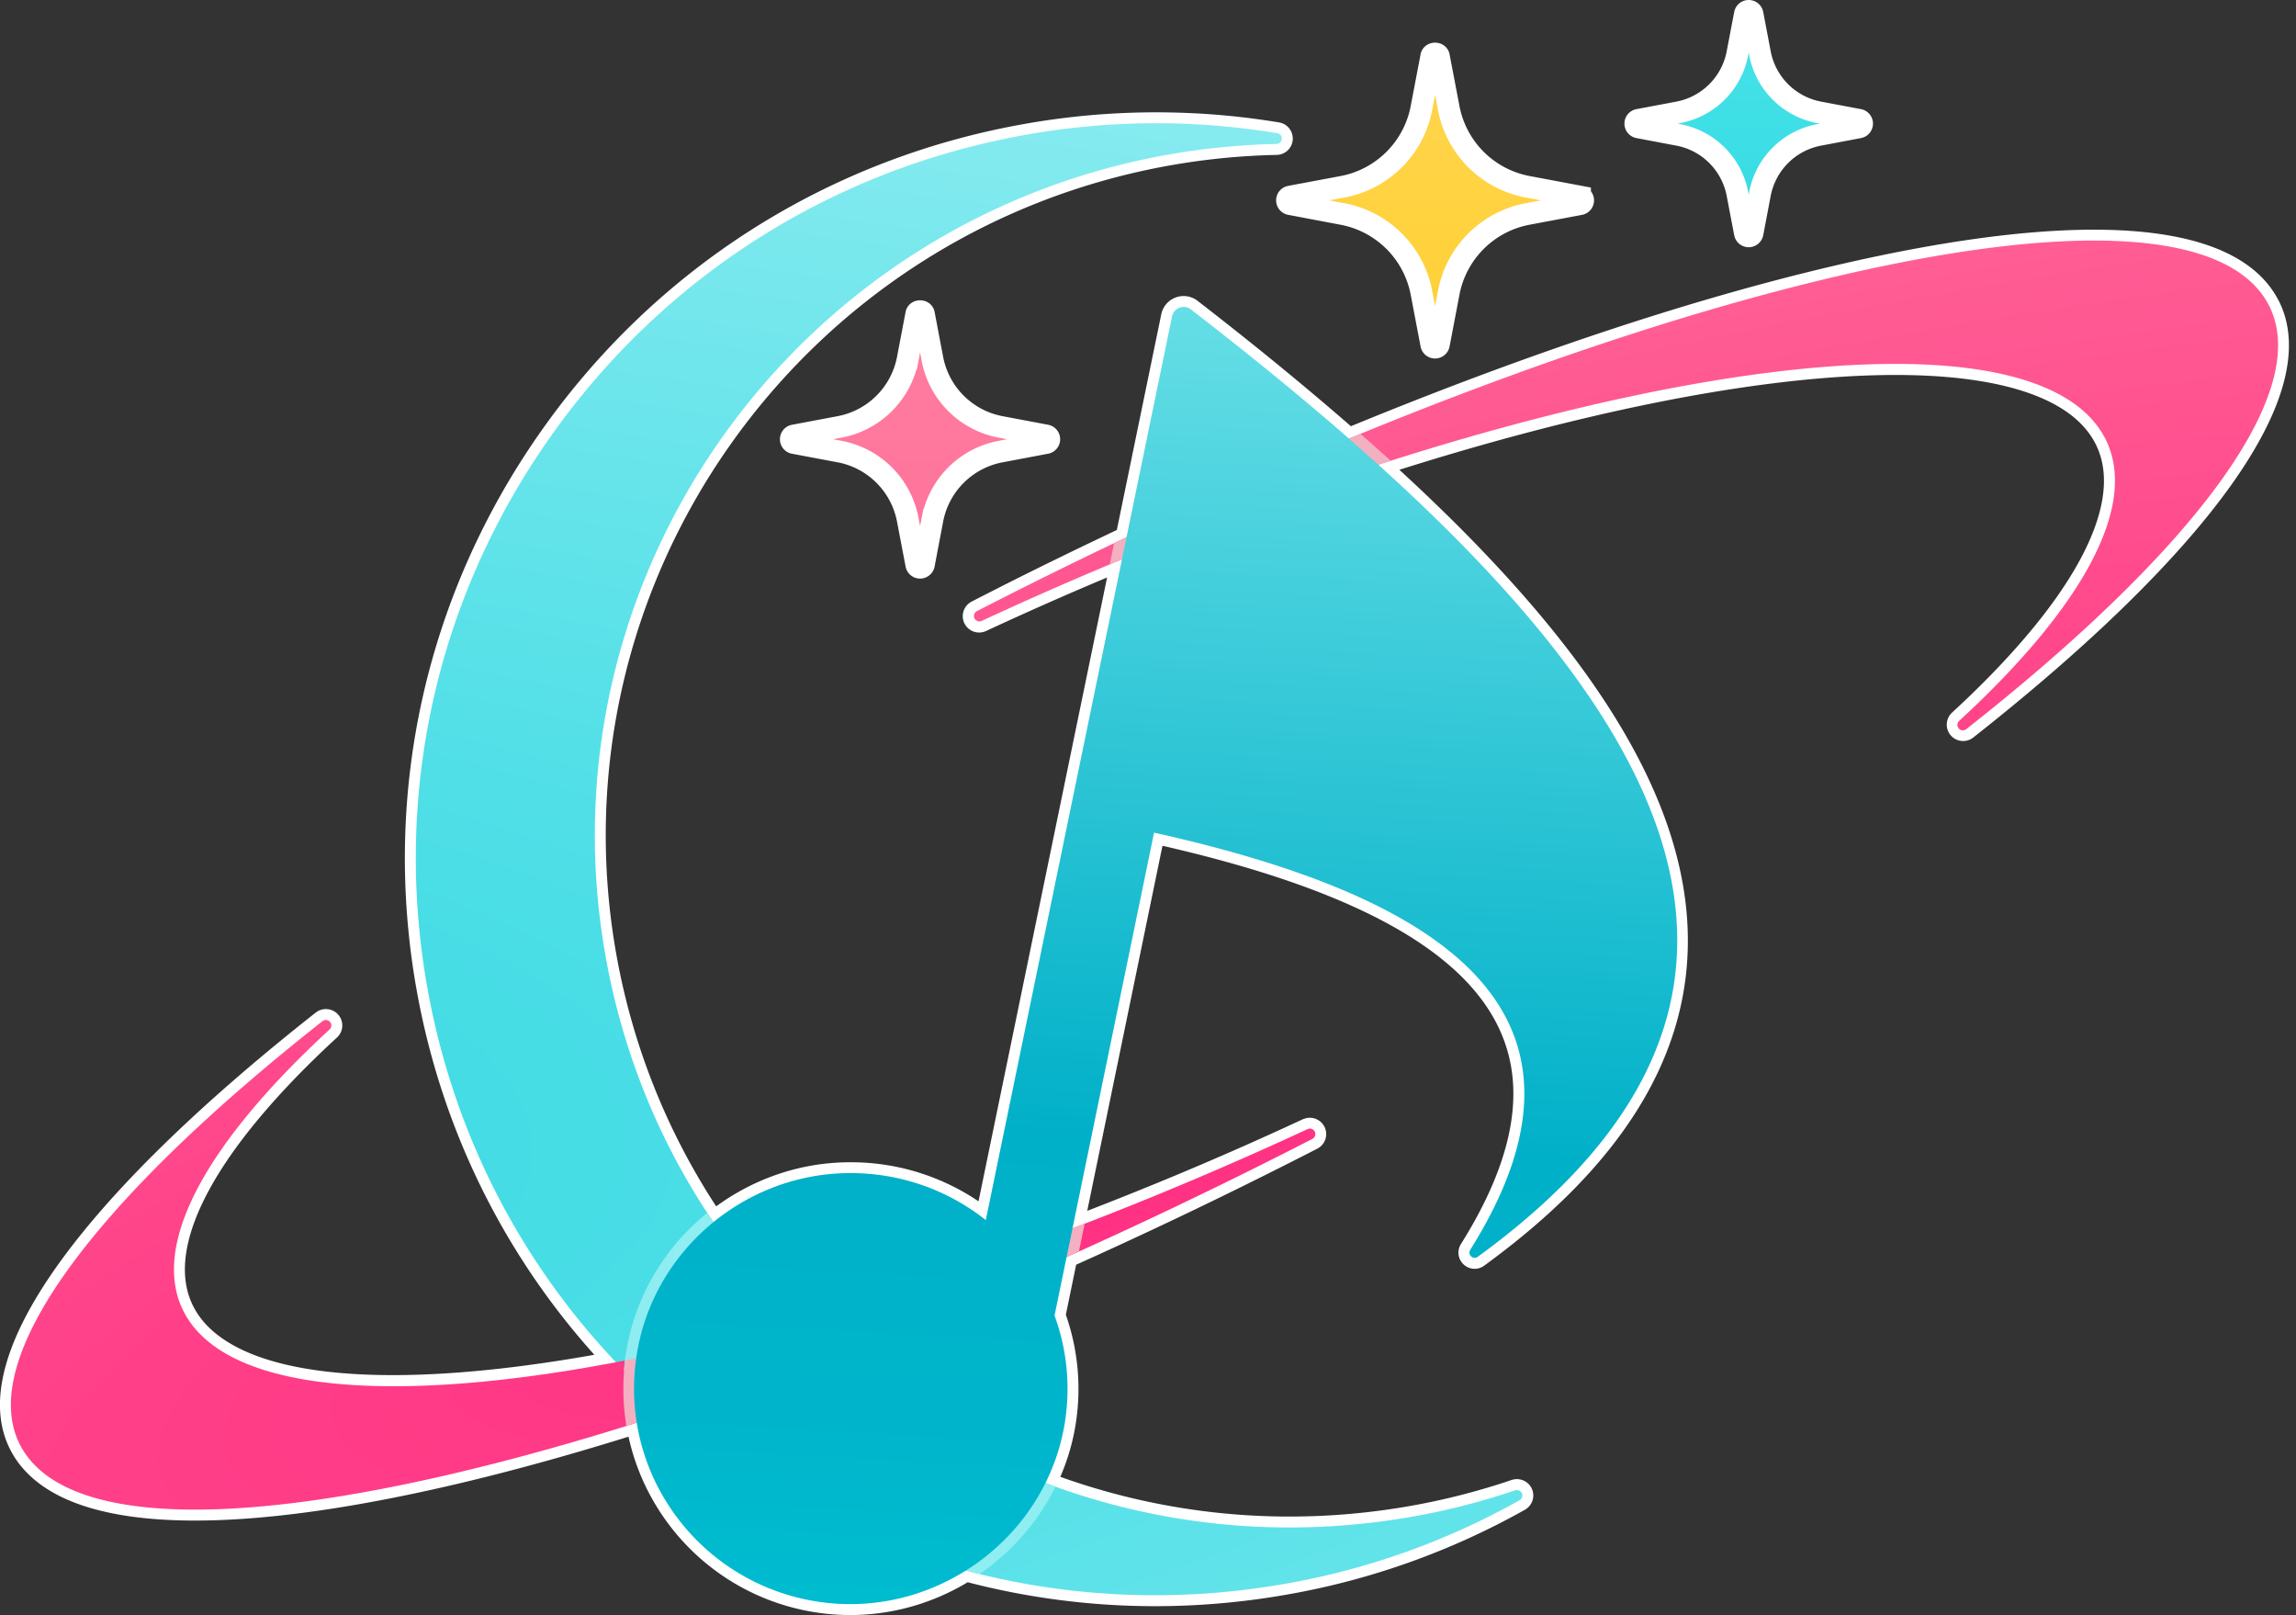<?xml version="1.0" encoding="UTF-8" standalone="no"?>
<svg
   width="87.5"
   height="61.532"
   fill="none"
   version="1.1"
   id="svg261"
   xmlns="http://www.w3.org/2000/svg"
   xmlns:svg="http://www.w3.org/2000/svg">
  <rect width="100%" height="100%" fill="#333333" stroke="none"/>
  <path
     id="path280"
     d="m 45.507,4.733 a 28.22,28.22 0 0 0 -6.348,0.391 C 31.751,6.421 25.29,10.519 20.964,16.661 c -4.326,6.141 -5.991,13.58 -4.684,20.943 0.964,5.433 3.463,10.351 7.188,14.285 -6.16,1.164 -11.166,1.259 -14.076,0.064 -1.295,-0.531 -2.147,-1.304 -2.531,-2.295 -0.954,-2.469 1.07,-6.174 5.699,-10.436 a 0.206,0.206 0 0 0 0.018,-0.289 0.21,0.21 0 0 0 -0.289,-0.027 C 3.324,45.967 -0.876,51.849 0.763,55.045 1.605,56.687 3.896,57.516 7.433,57.516 c 2.62,0 5.927,-0.456 9.832,-1.371 2.215,-0.519 4.564,-1.174 7.01,-1.945 0.573,3.586 3.498,6.472 7.275,6.871 1.898,0.2 3.736,-0.277 5.262,-1.236 2.342,0.622 4.76,0.943 7.203,0.943 1.64,0 3.291,-0.143 4.939,-0.432 a 28.134,28.134 0 0 0 8.957,-3.189 0.208,0.208 0 0 0 0.088,-0.266 0.211,0.211 0 0 0 -0.258,-0.111 c -1.29,0.437 -2.619,0.777 -3.953,1.01 -4.755,0.833 -9.54,0.373 -13.947,-1.289 0.352,-0.708 0.607,-1.474 0.738,-2.285 a 8.11,8.11 0 0 0 -0.391,-4.094 l 0.459,-2.23 c 2.765,-1.238 5.569,-2.573 8.379,-3.996 0.329,-0.166 0.658,-0.334 0.984,-0.502 a 0.207,0.207 0 0 0 -0.184,-0.371 l -0.002,-0.002 c -0.706,0.328 -1.408,0.647 -2.096,0.953 -2.307,1.024 -4.597,1.96 -6.855,2.82 l 3.107,-15.07 c 10.786,2.398 17.801,6.724 12.049,15.893 -0.117,0.186 0.109,0.397 0.287,0.268 13.024,-9.477 7.655,-19.819 -3.799,-30.164 11.189,-3.61 20.788,-4.855 25.322,-2.992 1.295,0.531 2.144,1.304 2.527,2.295 0.955,2.468 -1.068,6.176 -5.699,10.438 a 0.208,0.208 0 0 0 0.271,0.314 c 8.964,-7.06 13.167,-12.943 11.529,-16.139 h -0.002 c -1.466,-2.86 -7.326,-3.25 -16.5,-1.1 -5.53,1.296 -11.878,3.424 -18.562,6.184 -1.882,-1.645 -3.897,-3.291 -6.02,-4.932 a 0.453,0.453 0 0 0 -0.719,0.264 l -1.736,8.426 c -1.57,0.743 -3.147,1.508 -4.727,2.309 -0.329,0.167 -0.655,0.334 -0.982,0.502 a 0.208,0.208 0 0 0 0.184,0.373 140.56,140.56 0 0 1 2.098,-0.953 c 1.089,-0.484 2.174,-0.947 3.256,-1.395 l -5.189,25.172 a 8.268,8.268 0 0 0 -5.279,-1.789 c -1.904,0.025 -3.686,0.719 -5.094,1.865 C 25.144,43.541 23.73,40.105 23.075,36.413 20.535,22.101 30.184,8.405 44.581,5.881 a 26.761,26.761 0 0 1 4.061,-0.395 0.207,0.207 0 0 0 0.031,-0.412 28.22,28.22 0 0 0 -3.166,-0.342 z"
     style="fill:none;fill-opacity:1;stroke:#ffffff;stroke-width:0.832;stroke-linejoin:round;stroke-dasharray:none;stroke-opacity:1;paint-order:stroke fill markers" />
  <path
     d="m 39.868,16.592 -1.719,-0.324 a 3.259,3.259 0 0 1 -2.616,-2.6 l -0.325,-1.708 c -0.026,-0.137 -0.261,-0.137 -0.287,0 l -0.326,1.708 a 3.257,3.257 0 0 1 -2.616,2.6 l -1.719,0.324 a 0.145,0.145 0 0 0 0,0.286 l 1.719,0.323 a 3.258,3.258 0 0 1 2.616,2.601 l 0.326,1.708 a 0.145,0.145 0 0 0 0.143,0.118 c 0.07,0 0.13,-0.05 0.144,-0.118 l 0.325,-1.708 a 3.258,3.258 0 0 1 2.616,-2.6 l 1.719,-0.325 a 0.145,0.145 0 0 0 0,-0.285 z"
     fill="url(#paint0_linear_16_67)"
     id="path9"
     style="fill:url(#paint0_linear_16_67);stroke:#ffffff;stroke-width:0.832;stroke-dasharray:none;stroke-opacity:1;paint-order:stroke fill markers" />
  <path
     d="m 60.214,7.491 -1.978,-0.372 a 3.769,3.769 0 0 1 -3.027,-3.01 l -0.375,-1.965 c -0.026,-0.137 -0.261,-0.137 -0.287,0 l -0.375,1.966 a 3.769,3.769 0 0 1 -3.027,3.01 l -1.978,0.371 a 0.145,0.145 0 0 0 0,0.285 l 1.978,0.374 a 3.769,3.769 0 0 1 3.027,3.01 l 0.375,1.965 a 0.145,0.145 0 0 0 0.143,0.118 c 0.07,0 0.13,-0.05 0.144,-0.118 l 0.375,-1.966 a 3.769,3.769 0 0 1 3.027,-3.01 l 1.978,-0.372 a 0.145,0.145 0 0 0 0,-0.285 z"
     fill="url(#paint3_linear_16_67)"
     id="path12"
     style="fill:url(#paint3_linear_16_67);stroke:#ffffff;stroke-width:0.832;stroke-dasharray:none;stroke-opacity:1;paint-order:stroke fill markers" />
  <path
     d="m 70.844,4.567 -1.501,-0.283 a 2.827,2.827 0 0 1 -2.272,-2.258 l -0.284,-1.493 a 0.147,0.147 0 0 0 -0.288,0 l -0.285,1.493 a 2.827,2.827 0 0 1 -2.271,2.258 l -1.502,0.283 a 0.145,0.145 0 0 0 0,0.285 l 1.502,0.284 a 2.826,2.826 0 0 1 2.271,2.257 l 0.285,1.493 a 0.147,0.147 0 0 0 0.288,0 l 0.284,-1.493 a 2.827,2.827 0 0 1 2.272,-2.257 l 1.501,-0.284 a 0.146,0.146 0 0 0 0.119,-0.142 c 0,-0.07 -0.05,-0.13 -0.119,-0.143 z"
     fill="url(#paint4_linear_16_67)"
     id="path13"
     style="fill:url(#paint4_linear_16_67);stroke:#ffffff;stroke-width:0.832;stroke-dasharray:none;stroke-opacity:1;paint-order:stroke fill markers" />
  <path
     d="m 57.999,56.891 a 0.211,0.211 0 0 0 -0.257,-0.111 c -1.29,0.437 -2.619,0.777 -3.953,1.01 -6.964,1.22 -13.997,-0.333 -19.804,-4.376 -5.808,-4.042 -9.683,-10.08 -10.91,-17.002 -2.54,-14.312 7.109,-28.008 21.506,-30.532 a 26.761,26.761 0 0 1 4.061,-0.394 0.207,0.207 0 0 0 0.03,-0.412 28.22,28.22 0 0 0 -9.513,0.05 c -7.408,1.298 -13.87,5.395 -18.196,11.537 -4.326,6.141 -5.989,13.579 -4.682,20.942 1.306,7.364 5.426,13.787 11.606,18.087 4.804,3.344 10.395,5.087 16.127,5.087 1.64,0 3.293,-0.143 4.941,-0.432 a 28.134,28.134 0 0 0 8.957,-3.188 0.208,0.208 0 0 0 0.087,-0.266 z"
     fill="url(#paint5_radial_16_67)"
     id="path15"
     style="fill:url(#paint5_radial_16_67)" />
  <path
     d="m 49.826,43.02 c -0.706,0.328 -1.409,0.646 -2.097,0.952 -16.344,7.257 -32.11,10.539 -38.338,7.982 -1.295,-0.531 -2.146,-1.304 -2.53,-2.295 -0.954,-2.469 1.07,-6.175 5.699,-10.437 a 0.206,0.206 0 0 0 0.017,-0.288 0.21,0.21 0 0 0 -0.288,-0.027 c -8.964,7.06 -13.165,12.942 -11.526,16.138 0.842,1.642 3.133,2.47 6.67,2.47 2.62,0 5.926,-0.455 9.831,-1.37 9.09,-2.129 20.369,-6.48 31.762,-12.25 0.329,-0.166 0.658,-0.334 0.984,-0.502 a 0.207,0.207 0 0 0 -0.183,-0.372 z m 36.642,-31.385 c -1.466,-2.86 -7.327,-3.25 -16.501,-1.1 -9.089,2.13 -20.369,6.48 -31.762,12.25 -0.329,0.167 -0.657,0.335 -0.984,0.503 a 0.208,0.208 0 0 0 0.184,0.372 140.56,140.56 0 0 1 2.097,-0.953 c 16.345,-7.257 32.111,-10.54 38.338,-7.981 1.295,0.531 2.146,1.304 2.529,2.295 0.955,2.468 -1.069,6.176 -5.7,10.438 a 0.208,0.208 0 0 0 0.272,0.315 c 8.964,-7.06 13.166,-12.943 11.528,-16.139 z"
     fill="url(#paint6_radial_16_67)"
     id="path16"
     style="fill:url(#paint6_radial_16_67)" />
  <path
     d="m 33.985,53.414 a 26.461,26.461 0 0 1 -7.027,-7.205 8.564,8.564 0 0 0 -3.182,6 28.487,28.487 0 0 0 4.111,3.481 28.324,28.324 0 0 0 9.446,4.277 8.8,8.8 0 0 0 2.895,-3.33 26.78,26.78 0 0 1 -6.242,-3.222 h -10e-4 z"
     fill="url(#paint7_linear_16_67)"
     id="path17"
     style="fill:url(#paint7_linear_16_67)" />
  <path
     d="m 23.826,51.83 a 8.61,8.61 0 0 0 0.045,2.495 c 5.363,-1.67 11.218,-3.926 17.247,-6.646 l 0.218,-1.058 c -6.287,2.423 -12.302,4.197 -17.51,5.21 z m 18.633,-31.136 -0.167,0.813 a 129.882,129.882 0 0 1 10.707,-3.951 c -0.38,-0.345 -0.764,-0.686 -1.15,-1.024 a 182.893,182.893 0 0 0 -9.39,4.162 z"
     fill="#f3b0c0"
     id="path19" />
  <path
     d="m 44.667,12.05 -7.098,34.434 a 8.268,8.268 0 0 0 -5.279,-1.789 c -3.882,0.051 -7.264,2.875 -7.98,6.668 -0.906,4.8 2.502,9.208 7.239,9.708 4.319,0.455 8.339,-2.595 9.03,-6.857 a 8.11,8.11 0 0 0 -0.391,-4.092 l 3.793,-18.399 c 10.786,2.398 17.802,6.724 12.05,15.893 -0.117,0.186 0.109,0.395 0.287,0.266 15.515,-11.29 4.963,-23.805 -10.932,-36.094 a 0.453,0.453 0 0 0 -0.719,0.262 z"
     fill="url(#paint9_linear_16_67)"
     id="path20"
     style="fill:url(#paint9_linear_16_67)" />
  <defs
     id="defs261">
    <linearGradient
       id="paint0_linear_16_67"
       x1="99.047"
       y1="66.723"
       x2="99.047"
       y2="0.001"
       gradientUnits="userSpaceOnUse"
       gradientTransform="translate(-73.333,4.5342274e-4)">
      <stop
         stop-color="#FF2F82"
         id="stop73" />
      <stop
         offset=".45"
         stop-color="#FF5E94"
         id="stop74" />
      <stop
         offset="1"
         stop-color="#FF8DA5"
         id="stop75" />
    </linearGradient>
    <linearGradient
       id="paint3_linear_16_67"
       x1="99.039"
       y1="66.723"
       x2="99.039"
       y2="-0.001"
       gradientUnits="userSpaceOnUse"
       gradientTransform="translate(-73.333,4.5342274e-4)">
      <stop
         stop-color="#FDA500"
         id="stop82" />
      <stop
         offset=".45"
         stop-color="#FFC500"
         id="stop83" />
      <stop
         offset="1"
         stop-color="#FFD652"
         id="stop84" />
    </linearGradient>
    <linearGradient
       id="paint4_linear_16_67"
       x1="99.047"
       y1="66.72"
       x2="99.047"
       y2="0"
       gradientUnits="userSpaceOnUse"
       gradientTransform="translate(-73.333,4.5342274e-4)">
      <stop
         stop-color="#00B0C8"
         id="stop85" />
      <stop
         offset=".45"
         stop-color="#00C8D7"
         id="stop86" />
      <stop
         offset="1"
         stop-color="#48E2E8"
         id="stop87" />
    </linearGradient>
    <linearGradient
       id="paint7_linear_16_67"
       x1="-0.005"
       y1="33.362"
       x2="198.08"
       y2="33.362"
       gradientUnits="userSpaceOnUse"
       gradientTransform="translate(-73.333,4.5342274e-4)">
      <stop
         stop-color="#84ECEF"
         id="stop88" />
      <stop
         offset="1"
         stop-color="#98EFF2"
         id="stop89" />
    </linearGradient>
    <linearGradient
       id="paint9_linear_16_67"
       x1="80.517"
       y1="69.214"
       x2="84.243"
       y2="0.148"
       gradientUnits="userSpaceOnUse"
       gradientTransform="translate(-73.333,4.5342274e-4)">
      <stop
         stop-color="#00C8D7"
         id="stop92" />
      <stop
         offset=".041"
         stop-color="#00C3D4"
         id="stop93" />
      <stop
         offset=".238"
         stop-color="#00B5CB"
         id="stop94" />
      <stop
         offset=".4"
         stop-color="#00B0C8"
         id="stop95" />
      <stop
         offset="1"
         stop-color="#84ECEF"
         id="stop96" />
    </linearGradient>
    <radialGradient
       id="paint5_radial_16_67"
       cx="0"
       cy="0"
       r="1"
       gradientUnits="userSpaceOnUse"
       gradientTransform="matrix(211.448,0,0,53.238,-41.015,43.828)">
      <stop
         stop-color="#24D5E0"
         id="stop257" />
      <stop
         offset="1"
         stop-color="#98EFF2"
         id="stop258" />
    </radialGradient>
    <radialGradient
       id="paint6_radial_16_67"
       cx="0"
       cy="0"
       r="1"
       gradientUnits="userSpaceOnUse"
       gradientTransform="matrix(127.842,-39.094,10.225,33.437,40.198,46.025)">
      <stop
         stop-color="#FF2F82"
         id="stop259" />
      <stop
         offset=".786"
         stop-color="#FF5E94"
         id="stop260" />
      <stop
         offset="1"
         stop-color="#FF8DA5"
         id="stop261" />
    </radialGradient>
  </defs>
</svg>
